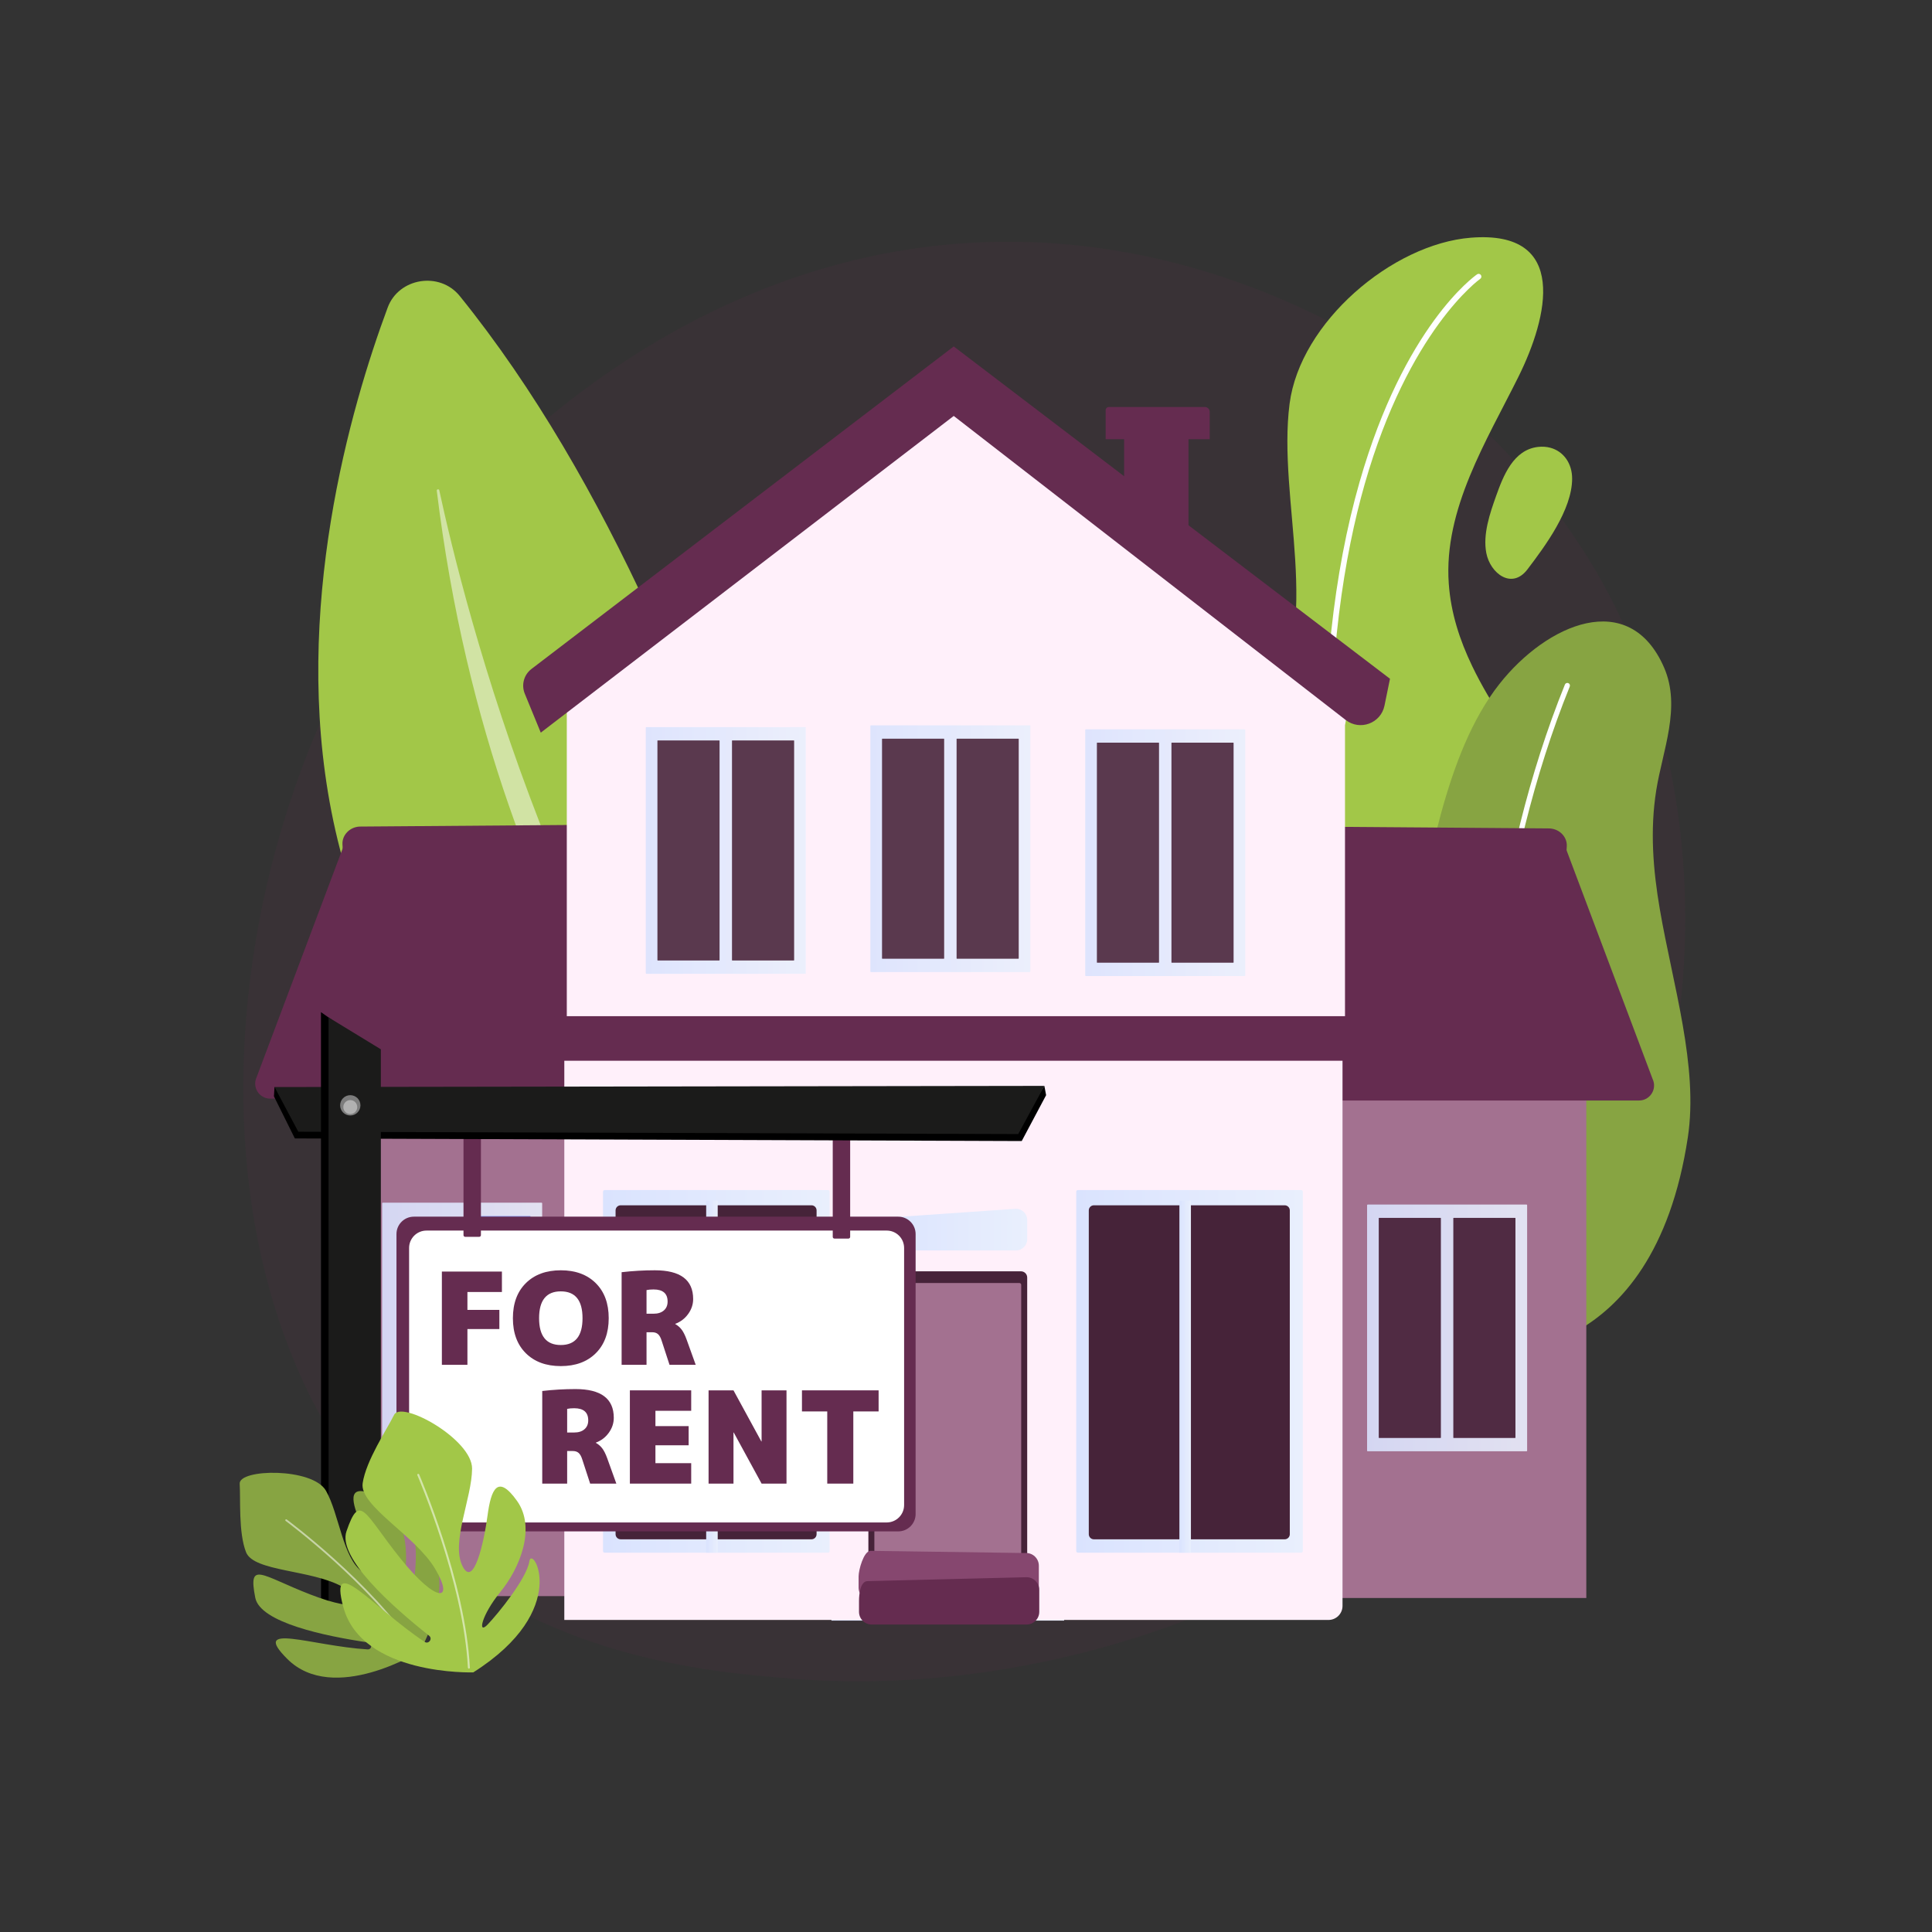 <svg width="500" height="500" viewBox="0 0 500 500" fill="none" xmlns="http://www.w3.org/2000/svg">
<rect x="0" y="0" width="500" height="500" fill="#333333" stroke="none"/>
<g clip-path="url(#clip0_349_4025)">
<path d="M420.49 315.167C382.686 403.099 282.896 440.868 204.708 434.428C183.36 432.67 140.407 429.132 106.868 397.57C42.46 336.958 52.38 210.262 114.037 135.67C121.977 126.065 176.937 61.706 262.583 62.568C325.288 63.199 369.3 98.447 374.652 102.839C381.413 108.386 396.324 121.569 409.763 142.482C441.339 191.62 444.114 260.218 420.49 315.167Z" fill="#652C50" fill-opacity="0.12"/>
<path d="M223.696 339.91C223.696 339.91 196.194 172.064 118.98 76.605C113.789 70.188 103.201 71.873 100.33 79.599C81.13 131.255 39.59 288.985 223.696 339.91Z" fill="#A2C748"/>
<path opacity="0.5" d="M207.413 328.18C207.801 328.601 207.195 329.19 206.751 328.823C190.372 315.322 128.092 250.117 113.037 126.993C112.988 126.598 113.598 126.486 113.682 126.876C119.857 155.584 146.006 261.653 207.413 328.18Z" fill="white"/>
<path d="M380.995 172.376C377.777 165.671 375.475 158.651 374.938 151.009C373.585 131.752 384.779 114.019 393.003 97.439C400.561 82.201 406.179 59.495 380.675 61.516C360.357 63.125 336.47 83.374 333.744 104.488C330.519 129.478 342.685 160.991 328.261 183.691C308.082 215.448 293.527 208.17 293.527 261.759C293.527 284.657 306.211 297.288 320.738 304.245C343.668 315.225 371.01 310.788 389.279 293.108C405.419 277.488 415.016 255.034 411.77 232.491C408.492 209.723 390.634 192.457 380.995 172.376Z" fill="#A2C748"/>
<path d="M363.948 344.671C363.629 344.671 363.339 344.455 363.258 344.132C350.618 293.678 343.738 247.942 342.808 208.194C342.064 176.366 345.111 148.278 351.867 124.71C363.405 84.456 381.502 71.528 382.267 70.997C382.589 70.774 383.032 70.854 383.256 71.176C383.48 71.498 383.401 71.941 383.079 72.165C382.894 72.294 364.558 85.436 353.18 125.29C342.664 162.126 336.115 229.934 364.638 343.786C364.733 344.167 364.502 344.554 364.121 344.649C364.063 344.664 364.005 344.671 363.948 344.671Z" fill="white"/>
<path d="M401.241 115.882C400.259 115.616 399.179 115.533 398.03 115.665C391.674 116.396 389.064 123.099 387.196 128.339C385.597 132.827 383.713 138.275 384.657 143.137C385.678 148.394 391.261 152.682 395.311 147.344C399.916 141.278 406.825 131.963 406.867 123.924C406.888 119.928 404.644 116.805 401.241 115.882Z" fill="#A2C748"/>
<path d="M436.806 294.379C439.6 275.97 432.909 254.836 429.57 235.368C427.804 225.076 426.988 214.861 428.641 204.492C430.284 194.182 435.129 183.031 430.662 172.759C421.662 152.065 400.266 161.483 388.01 177.061C373.788 195.14 369.9 224.681 364.498 247.429C361.242 261.142 356.336 275.208 354.619 289.182C351.773 312.332 357.007 328.404 368.081 339.258C378.703 349.669 394.879 351.827 407.873 344.591C419.611 338.054 432.298 324.076 436.806 294.379Z" fill="#87A442"/>
<path d="M387.858 379.761C387.534 379.761 387.248 379.527 387.192 379.197C387.145 378.918 382.494 350.849 382.372 312.112C382.26 276.349 386.094 223.906 404.998 177.163C405.138 176.817 405.532 176.65 405.878 176.79C406.224 176.93 406.392 177.324 406.252 177.67C387.433 224.201 383.614 276.446 383.725 312.081C383.844 350.714 388.479 378.694 388.526 378.972C388.587 379.34 388.339 379.689 387.971 379.751C387.933 379.757 387.895 379.761 387.858 379.761Z" fill="white"/>
<path d="M410.534 273.773H338.052V413.559H410.534V273.773Z" fill="#A37190"/>
<g opacity="0.89">
<path d="M395.067 375.592H353.951C353.867 375.592 353.8 375.525 353.8 375.441V311.891C353.8 311.807 353.867 311.74 353.951 311.74H395.067C395.15 311.74 395.218 311.807 395.218 311.891V375.441C395.218 375.525 395.15 375.592 395.067 375.592Z" fill="url(#paint0_linear_349_4025)"/>
<path d="M392.114 372.141H376.201C376.154 372.141 376.117 372.103 376.117 372.057V315.275C376.117 315.229 376.155 315.191 376.201 315.191H392.114C392.16 315.191 392.198 315.229 392.198 315.275V372.057C392.198 372.103 392.16 372.141 392.114 372.141Z" fill="#462339"/>
<path d="M372.817 372.141H356.904C356.857 372.141 356.82 372.103 356.82 372.057V315.275C356.82 315.229 356.857 315.191 356.904 315.191H372.817C372.863 315.191 372.901 315.229 372.901 315.275V372.057C372.901 372.103 372.863 372.141 372.817 372.141Z" fill="#462339"/>
</g>
<path d="M424.181 284.81H334.611L330.956 220.336L405.003 218.931L427.709 279.285C428.904 281.862 427.022 284.81 424.181 284.81Z" fill="#652C50"/>
<path d="M405.307 221.896L334.131 221.1L334.578 213.894L401.102 214.402C403.671 214.561 405.632 216.646 405.482 219.059L405.307 221.896Z" fill="#652C50"/>
<path d="M156.061 273.288H83.579V413.074H156.061V273.288Z" fill="#A37190"/>
<g opacity="0.89">
<path d="M99.046 375.107H140.162C140.246 375.107 140.313 375.04 140.313 374.956V311.406C140.313 311.322 140.246 311.254 140.162 311.254H99.046C98.963 311.254 98.895 311.322 98.895 311.406V374.956C98.895 375.04 98.963 375.107 99.046 375.107Z" fill="url(#paint1_linear_349_4025)"/>
<path d="M121.296 371.656H137.209C137.256 371.656 137.293 371.618 137.293 371.572V314.79C137.293 314.743 137.256 314.706 137.209 314.706H121.296C121.25 314.706 121.212 314.743 121.212 314.79V371.572C121.212 371.618 121.25 371.656 121.296 371.656Z" fill="#7D97F4"/>
</g>
<path d="M69.932 284.325H159.502L163.157 219.851L89.11 218.446L66.404 278.799C65.208 281.377 67.091 284.325 69.932 284.325Z" fill="#652C50"/>
<path d="M88.806 221.411L159.982 220.615L159.535 213.409L93.01 213.916C90.442 214.076 88.481 216.161 88.63 218.574L88.806 221.411Z" fill="#652C50"/>
<path d="M275.395 419.413H215.177V409.625C215.177 409.389 215.368 409.198 215.604 409.198H274.969C275.204 409.198 275.395 409.389 275.395 409.625V419.413Z" fill="url(#paint2_linear_349_4025)"/>
<path d="M146.043 264.826V419.243H343.806C345.814 419.243 347.442 417.616 347.442 415.608V264.826H146.043Z" fill="#FFF0FA"/>
<path d="M265.837 409.198H224.736V330.621C224.736 329.735 225.454 329.016 226.34 329.016H264.232C265.118 329.016 265.837 329.735 265.837 330.621L265.837 409.198Z" fill="#462339"/>
<path d="M264.287 406.175H226.286V332.519C226.286 332.254 226.5 332.04 226.765 332.04H263.808C264.073 332.04 264.287 332.254 264.287 332.519L264.287 406.175Z" fill="#A37190"/>
<path d="M262.935 323.619H227.638C226.035 323.619 224.736 322.32 224.736 320.717V318.182C224.736 316.658 225.916 315.393 227.437 315.287L262.734 312.835C264.412 312.719 265.837 314.049 265.837 315.731V320.717C265.837 322.32 264.538 323.619 262.935 323.619Z" fill="url(#paint3_linear_349_4025)"/>
<path d="M265.56 414.164H225.497C223.678 414.164 222.203 412.689 222.203 410.87V407.993C222.203 406.262 223.521 401.475 225.247 401.355L265.332 401.924C267.236 401.791 268.854 403.301 268.854 405.21V410.87C268.854 412.689 267.379 414.164 265.56 414.164Z" fill="#86476F"/>
<path d="M265.667 420.43H225.604C223.785 420.43 222.31 418.955 222.31 417.136V414.258C222.31 412.528 222.688 409.318 224.415 409.198L265.439 408.189C267.343 408.057 268.961 409.566 268.961 411.475V417.136C268.961 418.955 267.486 420.43 265.667 420.43Z" fill="#652C50"/>
<path d="M336.746 401.838H278.951C278.718 401.838 278.528 401.648 278.528 401.415V308.414C278.528 308.18 278.718 307.991 278.951 307.991H336.746C336.979 307.991 337.169 308.18 337.169 308.414V401.415C337.169 401.648 336.979 401.838 336.746 401.838Z" fill="url(#paint4_linear_349_4025)"/>
<path d="M332.476 398.372H283.1C282.369 398.372 281.777 397.78 281.777 397.05V313.251C281.777 312.521 282.369 311.929 283.1 311.929H332.476C333.207 311.929 333.799 312.521 333.799 313.251V397.05C333.799 397.78 333.207 398.372 332.476 398.372Z" fill="#462339"/>
<path d="M308.209 310.741H305.227V401.838H308.209V310.741Z" fill="url(#paint5_linear_349_4025)"/>
<path d="M214.278 401.838H156.484C156.25 401.838 156.061 401.648 156.061 401.415V308.414C156.061 308.18 156.25 307.991 156.484 307.991H214.278C214.512 307.991 214.701 308.18 214.701 308.414V401.415C214.701 401.648 214.512 401.838 214.278 401.838Z" fill="url(#paint6_linear_349_4025)"/>
<path d="M210.009 398.372H160.633C159.902 398.372 159.31 397.78 159.31 397.05V313.251C159.31 312.521 159.902 311.929 160.633 311.929H210.009C210.739 311.929 211.331 312.521 211.331 313.251V397.05C211.332 397.78 210.739 398.372 210.009 398.372Z" fill="#462339"/>
<path d="M185.742 310.741H182.759V401.838H185.742V310.741Z" fill="url(#paint7_linear_349_4025)"/>
<path d="M349.796 178.456L348.085 177.163V175.364H345.705L246.743 100.567L146.686 175.364V264.826H348.085V187.681L349.796 178.456Z" fill="#FFF0FA"/>
<path d="M307.58 109.267H290.921V136.391H307.58V109.267Z" fill="#652C50"/>
<path d="M313.07 113.662H286.144V106.153C286.144 105.7 286.512 105.332 286.965 105.332H311.821C312.511 105.332 313.07 105.892 313.07 106.582V113.662Z" fill="#652C50"/>
<path d="M139.952 189.608L246.826 107.646L348.273 186.336C351.96 189.196 357.369 187.193 358.304 182.621L359.727 175.661L246.826 89.656L137.542 173.128C135.586 174.622 134.876 177.244 135.811 179.522L139.952 189.608Z" fill="#652C50"/>
<g opacity="0.89">
<path d="M225.399 251.569H266.514C266.598 251.569 266.666 251.502 266.666 251.418V187.868C266.666 187.784 266.598 187.716 266.514 187.716H225.399C225.315 187.716 225.247 187.784 225.247 187.868V251.418C225.247 251.502 225.315 251.569 225.399 251.569Z" fill="url(#paint8_linear_349_4025)"/>
<path d="M228.351 248.118H244.264C244.311 248.118 244.348 248.08 244.348 248.034V191.252C244.348 191.205 244.311 191.168 244.264 191.168H228.351C228.305 191.168 228.267 191.206 228.267 191.252V248.034C228.267 248.08 228.305 248.118 228.351 248.118Z" fill="#462339"/>
<path d="M247.649 248.118H263.562C263.608 248.118 263.646 248.08 263.646 248.034V191.252C263.646 191.205 263.608 191.168 263.562 191.168H247.649C247.602 191.168 247.565 191.206 247.565 191.252V248.034C247.565 248.08 247.602 248.118 247.649 248.118Z" fill="#462339"/>
</g>
<g opacity="0.89">
<path d="M167.273 252.021H208.389C208.473 252.021 208.54 251.954 208.54 251.87V188.32C208.54 188.236 208.473 188.168 208.389 188.168H167.273C167.19 188.168 167.122 188.236 167.122 188.32V251.87C167.122 251.954 167.19 252.021 167.273 252.021Z" fill="url(#paint9_linear_349_4025)"/>
<path d="M170.226 248.57H186.139C186.186 248.57 186.223 248.532 186.223 248.486V191.704C186.223 191.657 186.186 191.62 186.139 191.62H170.226C170.18 191.62 170.142 191.657 170.142 191.704V248.486C170.142 248.532 170.18 248.57 170.226 248.57Z" fill="#462339"/>
<path d="M189.523 248.57H205.436C205.483 248.57 205.52 248.532 205.52 248.486V191.704C205.52 191.657 205.483 191.62 205.436 191.62H189.523C189.477 191.62 189.439 191.657 189.439 191.704V248.486C189.439 248.532 189.477 248.57 189.523 248.57Z" fill="#462339"/>
</g>
<g opacity="0.89">
<path d="M281.005 252.598H322.12C322.204 252.598 322.272 252.531 322.272 252.447V188.897C322.272 188.813 322.204 188.745 322.12 188.745H281.005C280.921 188.745 280.854 188.813 280.854 188.897V252.447C280.854 252.531 280.921 252.598 281.005 252.598Z" fill="url(#paint10_linear_349_4025)"/>
<path d="M283.958 249.147H299.87C299.917 249.147 299.954 249.109 299.954 249.063V192.281C299.954 192.235 299.917 192.197 299.87 192.197H283.958C283.911 192.197 283.874 192.235 283.874 192.281V249.063C283.874 249.109 283.911 249.147 283.958 249.147Z" fill="#462339"/>
<path d="M303.255 249.147H319.168C319.214 249.147 319.252 249.109 319.252 249.063V192.281C319.252 192.235 319.214 192.197 319.168 192.197H303.255C303.208 192.197 303.171 192.235 303.171 192.281V249.063C303.171 249.109 303.208 249.147 303.255 249.147Z" fill="#462339"/>
</g>
<path d="M349.254 274.524H144.231C142.067 274.524 140.313 272.77 140.313 270.607V266.908C140.313 264.744 142.067 262.99 144.231 262.99H349.254C351.418 262.99 353.172 264.744 353.172 266.908V270.607C353.172 272.77 351.418 274.524 349.254 274.524Z" fill="#652C50"/>
<path d="M232.46 396.322H107.109C104.623 396.322 102.608 394.307 102.608 391.821V319.374C102.608 316.888 104.623 314.873 107.109 314.873H232.46C234.946 314.873 236.962 316.888 236.962 319.374V391.821C236.962 394.307 234.946 396.322 232.46 396.322Z" fill="#652C50"/>
<path d="M229.482 394.01H110.376C107.89 394.01 105.874 391.994 105.874 389.509V322.971C105.874 320.485 107.89 318.47 110.376 318.47H229.482C231.968 318.47 233.983 320.485 233.983 322.971V389.509C233.983 391.994 231.968 394.01 229.482 394.01Z" fill="white"/>
<path d="M129.234 338.998V343.957H120.968V353.215H114.356V329.08H129.895V334.369H120.968V338.998H129.234Z" fill="#652C50"/>
<path d="M136.094 332.072C138.331 329.857 141.345 328.749 145.136 328.749C148.927 328.749 151.941 329.857 154.178 332.072C156.415 334.287 157.534 337.312 157.534 341.147C157.534 344.982 156.415 348.007 154.178 350.223C151.941 352.438 148.927 353.545 145.136 353.545C141.345 353.545 138.331 352.438 136.094 350.223C133.856 348.007 132.738 344.982 132.738 341.147C132.738 337.312 133.856 334.287 136.094 332.072ZM139.516 341.147C139.516 345.776 141.389 348.09 145.136 348.09C148.883 348.09 150.757 345.776 150.757 341.147C150.757 336.518 148.883 334.204 145.136 334.204C141.389 334.204 139.516 336.519 139.516 341.147Z" fill="#652C50"/>
<path d="M167.321 344.784V353.215H160.874V329.245C163.739 328.914 166.604 328.749 169.47 328.749C176.082 328.749 179.388 331.229 179.388 336.188C179.388 337.576 178.958 338.866 178.099 340.056C177.239 341.247 176.126 342.095 174.759 342.602V342.668C175.421 343.043 175.971 343.522 176.412 344.106C176.853 344.69 177.272 345.523 177.669 346.602L180.049 353.215H173.272L171.222 346.933C170.979 346.162 170.671 345.61 170.296 345.28C169.921 344.949 169.425 344.784 168.808 344.784L167.321 344.784ZM167.321 339.99H169.139C170.263 339.99 171.15 339.709 171.8 339.147C172.45 338.585 172.776 337.819 172.776 336.849C172.776 334.755 171.563 333.708 169.139 333.708C168.433 333.708 167.827 333.763 167.321 333.873L167.321 339.99Z" fill="#652C50"/>
<path d="M146.779 375.526V383.957H140.332V359.987C143.197 359.656 146.063 359.491 148.928 359.491C155.541 359.491 158.847 361.971 158.847 366.93C158.847 368.319 158.417 369.608 157.557 370.798C156.698 371.988 155.585 372.837 154.218 373.344V373.41C154.879 373.785 155.43 374.264 155.871 374.848C156.312 375.433 156.731 376.265 157.127 377.344L159.508 383.957H152.73L150.68 377.675C150.438 376.904 150.129 376.353 149.755 376.022C149.38 375.691 148.884 375.526 148.267 375.526L146.779 375.526ZM146.779 370.732H148.598C149.722 370.732 150.609 370.451 151.259 369.889C151.909 369.327 152.234 368.561 152.234 367.591C152.234 365.497 151.022 364.45 148.598 364.45C147.892 364.45 147.286 364.505 146.779 364.615L146.779 370.732Z" fill="#652C50"/>
<path d="M178.221 369.079V374.038H169.625V378.667H178.882V383.957H163.012V359.822H178.882V365.112H169.625V369.079L178.221 369.079Z" fill="#652C50"/>
<path d="M197.033 373.046H197.099V359.822H203.546V383.957H197.099L189.891 370.732H189.825V383.957H183.378V359.822H189.825L197.033 373.046Z" fill="#652C50"/>
<path d="M227.383 359.822V365.277H220.837V383.957H214.092V365.277H207.546V359.822H227.383Z" fill="#652C50"/>
<path d="M219.584 320.542H215.952C215.711 320.542 215.514 320.345 215.514 320.104V292.131C215.514 291.89 215.711 291.693 215.952 291.693H219.584C219.825 291.693 220.022 291.89 220.022 292.131V320.104C220.022 320.345 219.825 320.542 219.584 320.542Z" fill="#652C50"/>
<path d="M124.023 320.091H120.391C120.15 320.091 119.953 319.894 119.953 319.654V291.68C119.953 291.44 120.15 291.243 120.391 291.243H124.023C124.264 291.243 124.461 291.44 124.461 291.68V319.654C124.461 319.894 124.264 320.091 124.023 320.091Z" fill="#652C50"/>
<path d="M270.282 281.025L264.422 290.062V283.872L76.152 283.734L71.046 281.326L70.895 283.73L76.305 294.623L264.422 295.3L270.733 283.429L270.282 281.025Z" fill="black"/>
<path d="M263.52 293.496L77.206 292.895L71.046 281.326L270.282 281.025L263.52 293.496Z" fill="#1B1B1A"/>
<path d="M96.611 421.122H83.089L83.066 261.943L96.611 271.409V421.122Z" fill="black"/>
<path d="M98.564 421.272H85.042L85.019 263.296L98.564 271.559V421.272Z" fill="#1B1B1A"/>
<path opacity="0.43" d="M90.654 288.688C92.106 288.688 93.283 287.511 93.283 286.059C93.283 284.607 92.106 283.429 90.654 283.429C89.202 283.429 88.025 284.607 88.025 286.059C88.025 287.511 89.202 288.688 90.654 288.688Z" fill="white"/>
<path opacity="0.4" d="M90.654 288.313C91.65 288.313 92.457 287.505 92.457 286.51C92.457 285.514 91.65 284.707 90.654 284.707C89.658 284.707 88.851 285.514 88.851 286.51C88.851 287.505 89.658 288.313 90.654 288.313Z" fill="white"/>
<path d="M108.704 427.348C108.704 427.348 86.308 441.301 74.324 429.307C64.694 419.668 80.481 425.959 95.132 426.862C96.282 426.933 96.458 425.235 95.319 425.068C84.12 423.431 67.32 419.92 66.059 413.48C64.156 403.757 67.56 407.703 80.353 412.665C93.145 417.628 96.6 415.103 88.596 410.643C80.593 406.184 65.676 406.775 63.679 401.715C61.682 396.654 62.289 387.909 62.031 384.001C61.773 380.092 80.912 379.778 84.352 385.791C87.793 391.803 88.707 403.301 93.822 406.807C98.937 410.313 95.469 399.386 93.068 393.572C90.667 387.759 90.183 383.808 97.354 387.07C104.525 390.332 105.887 400.603 104.736 407.654C103.586 414.704 105.139 419.273 105.98 415.861C106.82 412.45 108.539 401.746 107.029 397.951C105.519 394.157 121.535 402.816 108.704 427.348Z" fill="#87A442"/>
<path opacity="0.53" d="M107.265 427.133C107.182 427.14 107.098 427.103 107.049 427.027C96.052 410.062 74.149 393.776 73.929 393.614C73.826 393.538 73.804 393.392 73.88 393.288C73.956 393.185 74.103 393.163 74.206 393.239C74.427 393.402 96.397 409.736 107.44 426.774C107.51 426.882 107.479 427.026 107.371 427.096C107.338 427.118 107.302 427.13 107.265 427.133Z" fill="white"/>
<path d="M122.486 432.81C122.486 432.81 93.614 433.763 88.828 415.829C84.982 401.417 96.498 416.029 109.889 424.914C110.94 425.611 112.038 424.098 111.049 423.315C101.331 415.628 87.332 403.094 89.667 396.3C93.19 386.042 94.255 391.647 103.66 403.36C113.066 415.072 117.723 414.572 112.581 405.96C107.439 397.348 92.977 389.735 93.857 383.845C94.737 377.954 100.105 369.999 102.001 366.153C103.898 362.307 122.21 372.495 122.176 380.08C122.143 387.664 116.709 399.062 119.636 405.187C122.564 411.313 125.263 399.056 126.173 392.231C127.083 385.405 128.789 381.396 133.798 388.417C138.807 395.438 134.47 405.918 129.516 411.97C124.563 418.022 123.532 423.203 126.198 420.431C128.864 417.658 136.358 408.454 137.006 404.03C137.654 399.607 148.089 416.59 122.486 432.81Z" fill="#A2C748"/>
<path opacity="0.53" d="M121.24 431.818C121.157 431.779 121.098 431.698 121.093 431.6C119.967 409.494 108.13 382.058 108.011 381.784C107.954 381.654 108.013 381.504 108.143 381.448C108.272 381.392 108.422 381.451 108.478 381.58C108.598 381.855 120.471 409.375 121.603 431.574C121.61 431.714 121.502 431.834 121.361 431.841C121.318 431.844 121.277 431.835 121.24 431.818Z" fill="white"/>
</g>
<defs>
<linearGradient id="paint0_linear_349_4025" x1="353.8" y1="343.666" x2="395.218" y2="343.666" gradientUnits="userSpaceOnUse">
<stop stop-color="#DAE3FE"/>
<stop offset="1" stop-color="#E9EFFD"/>
</linearGradient>
<linearGradient id="paint1_linear_349_4025" x1="98.895" y1="343.181" x2="140.313" y2="343.181" gradientUnits="userSpaceOnUse">
<stop stop-color="#DAE3FE"/>
<stop offset="1" stop-color="#E9EFFD"/>
</linearGradient>
<linearGradient id="paint2_linear_349_4025" x1="215.177" y1="414.305" x2="275.396" y2="414.305" gradientUnits="userSpaceOnUse">
<stop stop-color="#DAE3FE"/>
<stop offset="1" stop-color="#E9EFFD"/>
</linearGradient>
<linearGradient id="paint3_linear_349_4025" x1="224.736" y1="318.224" x2="265.837" y2="318.224" gradientUnits="userSpaceOnUse">
<stop stop-color="#DAE3FE"/>
<stop offset="1" stop-color="#E9EFFD"/>
</linearGradient>
<linearGradient id="paint4_linear_349_4025" x1="278.528" y1="354.914" x2="337.169" y2="354.914" gradientUnits="userSpaceOnUse">
<stop stop-color="#DAE3FE"/>
<stop offset="1" stop-color="#E9EFFD"/>
</linearGradient>
<linearGradient id="paint5_linear_349_4025" x1="305.227" y1="356.289" x2="308.209" y2="356.289" gradientUnits="userSpaceOnUse">
<stop stop-color="#DAE3FE"/>
<stop offset="1" stop-color="#E9EFFD"/>
</linearGradient>
<linearGradient id="paint6_linear_349_4025" x1="156.061" y1="354.914" x2="214.701" y2="354.914" gradientUnits="userSpaceOnUse">
<stop stop-color="#DAE3FE"/>
<stop offset="1" stop-color="#E9EFFD"/>
</linearGradient>
<linearGradient id="paint7_linear_349_4025" x1="182.759" y1="356.289" x2="185.742" y2="356.289" gradientUnits="userSpaceOnUse">
<stop stop-color="#DAE3FE"/>
<stop offset="1" stop-color="#E9EFFD"/>
</linearGradient>
<linearGradient id="paint8_linear_349_4025" x1="225.247" y1="219.643" x2="266.666" y2="219.643" gradientUnits="userSpaceOnUse">
<stop stop-color="#DAE3FE"/>
<stop offset="1" stop-color="#E9EFFD"/>
</linearGradient>
<linearGradient id="paint9_linear_349_4025" x1="167.122" y1="220.095" x2="208.54" y2="220.095" gradientUnits="userSpaceOnUse">
<stop stop-color="#DAE3FE"/>
<stop offset="1" stop-color="#E9EFFD"/>
</linearGradient>
<linearGradient id="paint10_linear_349_4025" x1="280.853" y1="220.672" x2="322.272" y2="220.672" gradientUnits="userSpaceOnUse">
<stop stop-color="#DAE3FE"/>
<stop offset="1" stop-color="#E9EFFD"/>
</linearGradient>
<clipPath id="clip0_349_4025">
<rect width="499.5" height="499.5" fill="white" transform="translate(0 0.13)"/>
</clipPath>
</defs>
</svg>
